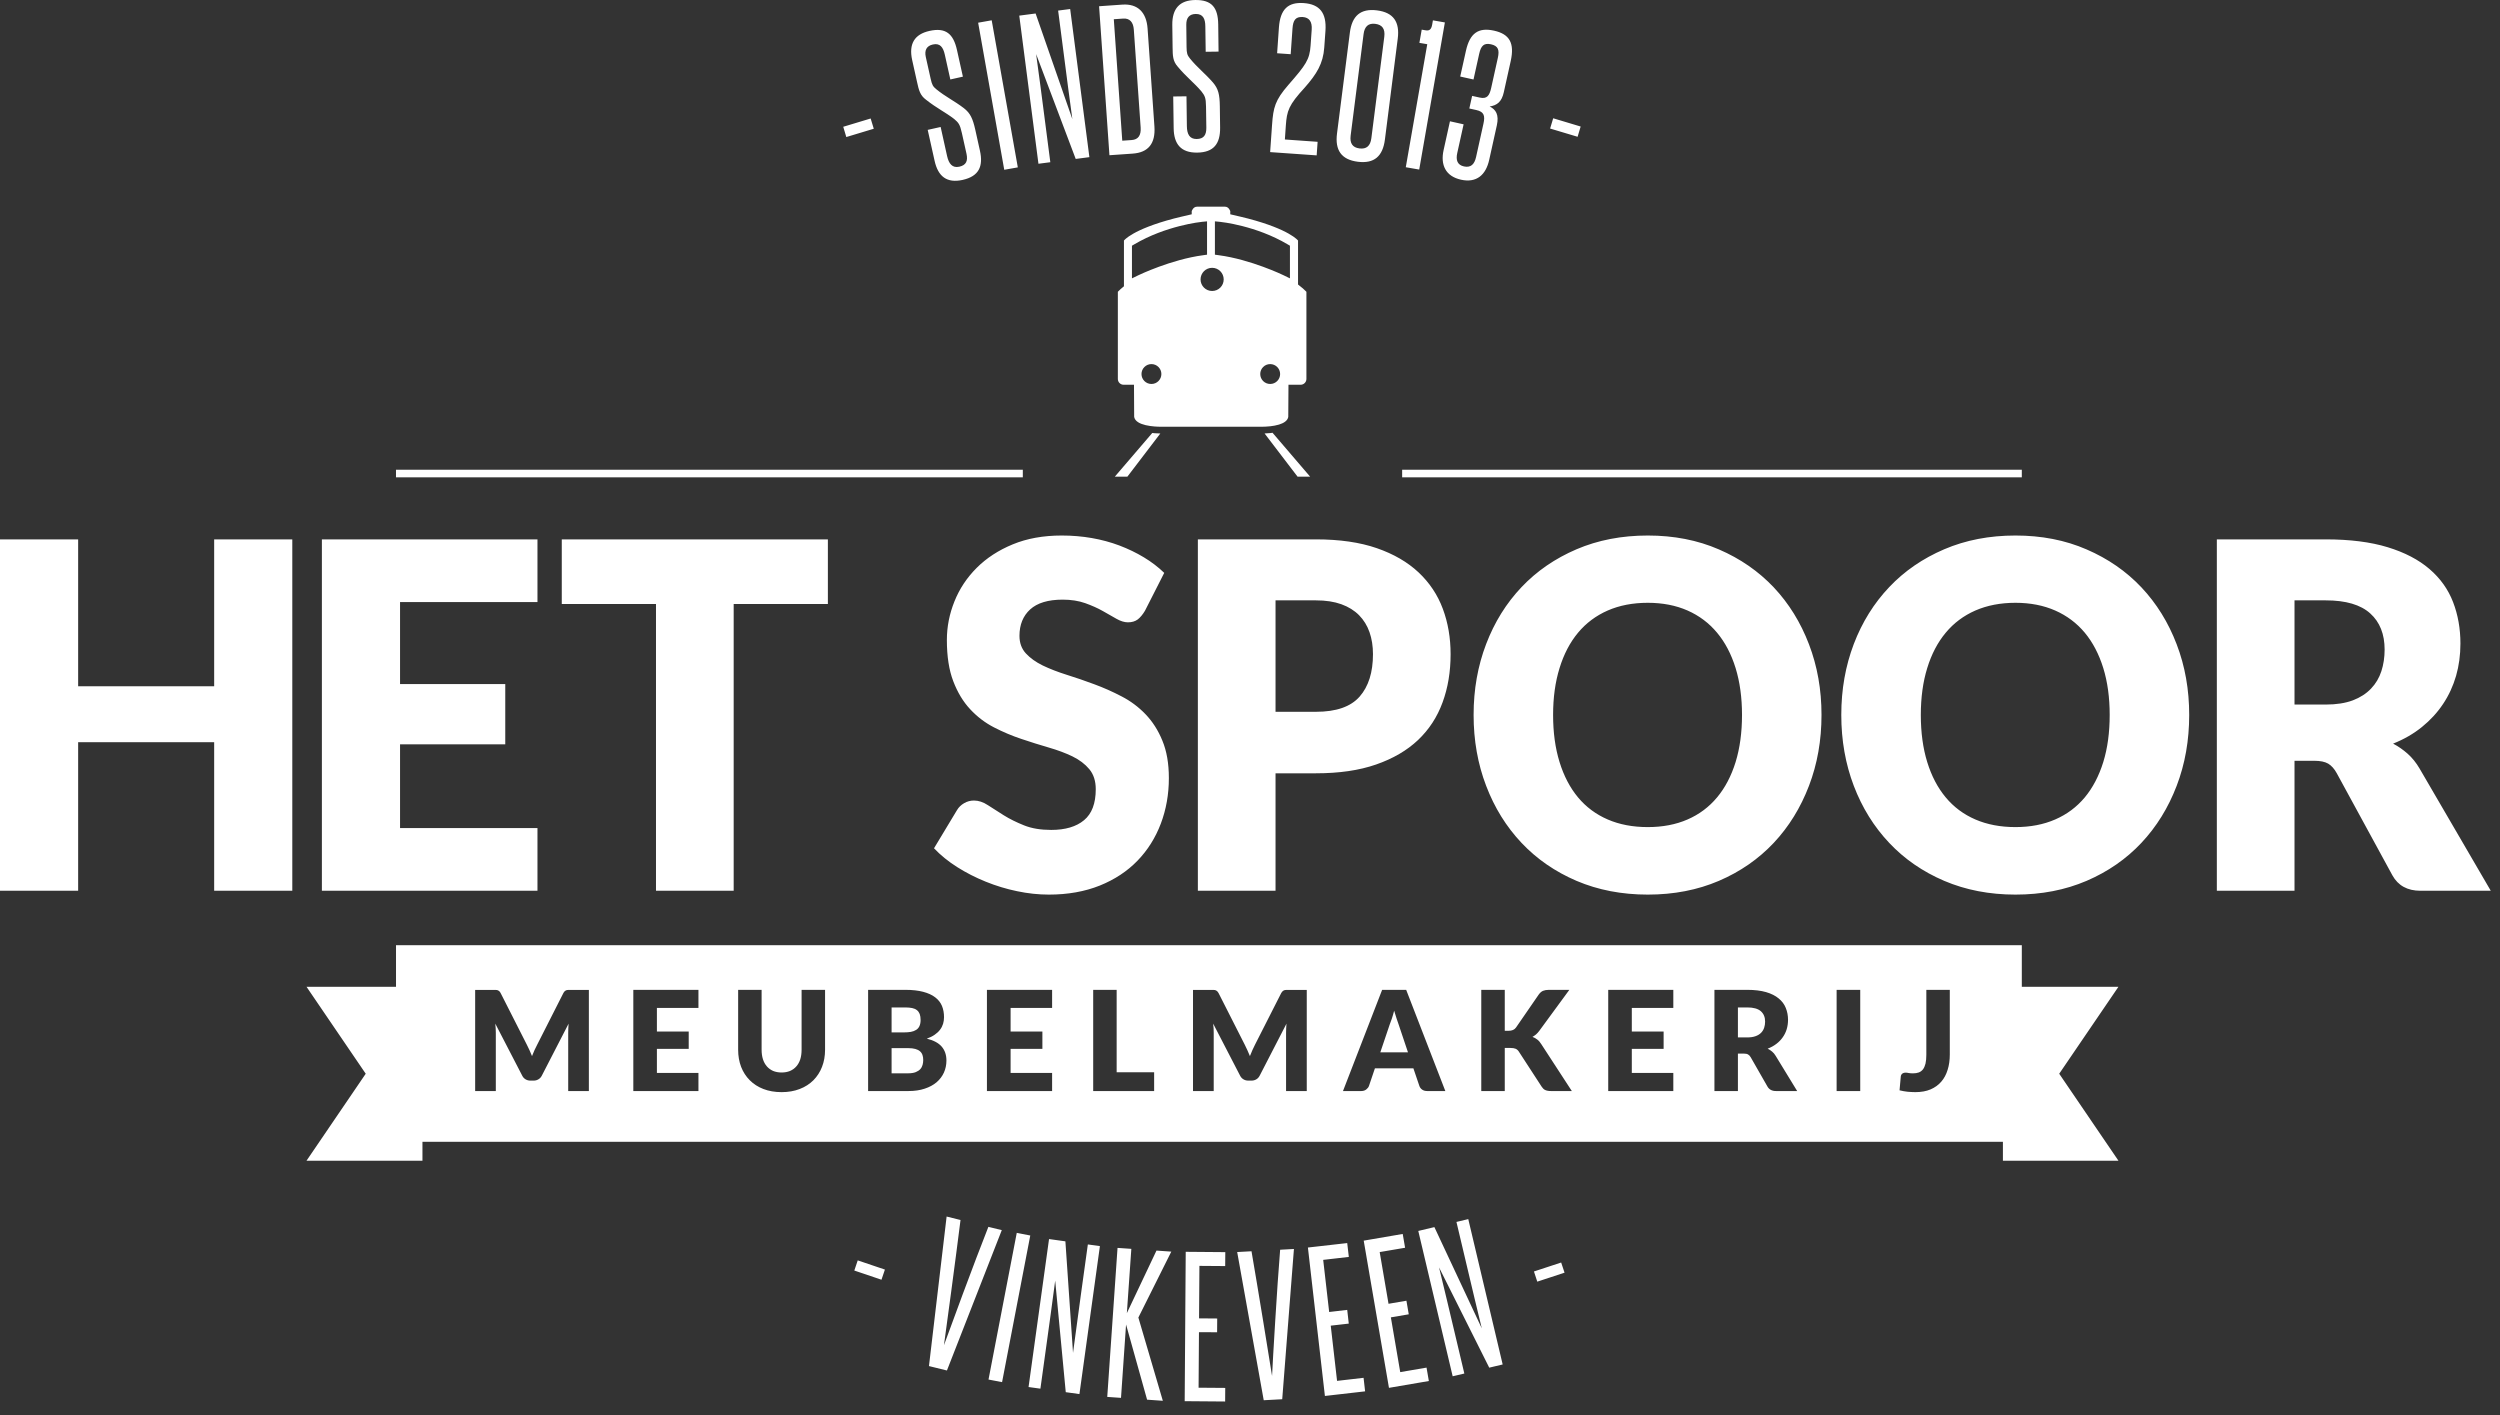 <svg xmlns="http://www.w3.org/2000/svg" xmlns:xlink="http://www.w3.org/1999/xlink" xmlns:serif="http://www.serif.com/" width="100%" height="100%" viewBox="0 0 159 90" xml:space="preserve" style="fill-rule:evenodd;clip-rule:evenodd;stroke-linejoin:round;stroke-miterlimit:2;"><rect x="0" y="0" width="159" height="90" fill="#333333" stroke="none"/>    <g transform="matrix(1,0,0,-1,0,89.122)">        <path d="M54.552,8.962L56.28,8.377L56.062,7.731L54.334,8.316L54.552,8.962ZM62.861,11.094C61.985,8.887 60.344,4.427 60.035,3.565C60.161,4.46 60.797,9.177 61.089,11.53L60.205,11.75L59.082,2.24L60.225,1.959L63.714,10.886L62.861,11.094ZM64.666,10.712L62.869,1.383L63.732,1.218L65.525,10.544L64.666,10.712ZM68.759,6.888C68.585,5.619 68.413,4.373 68.244,3.08L67.759,10.173L66.719,10.318L65.416,0.907L66.17,0.803L66.543,3.501C66.738,4.909 66.927,6.267 67.11,7.676L67.782,0.579L68.652,0.459L69.954,9.869L69.187,9.976L68.759,6.888ZM73.552,9.585L71.668,5.607L71.953,9.695L71.075,9.756L70.421,0.279L71.296,0.218L71.617,4.883L72.955,0.102L73.956,0.032L72.4,5.326L74.495,9.519L73.552,9.585ZM77.922,8.6L77.929,9.486L75.412,9.507L75.346,0.007L77.919,-0.014L77.925,0.851L76.23,0.864L76.254,4.396L77.408,4.39L77.414,5.265L76.26,5.274L76.283,8.612L77.922,8.6ZM80.903,1.611C80.763,2.504 80,7.203 79.596,9.542L78.685,9.492L80.373,0.067L81.549,0.131L82.294,9.687L81.417,9.639C81.221,7.27 80.945,2.527 80.903,1.611M85.037,1.298L84.635,4.81L85.782,4.941L85.683,5.813L84.535,5.679L84.155,8.994L85.785,9.182L85.683,10.063L83.183,9.779L84.264,0.339L86.821,0.632L86.723,1.493L85.037,1.298ZM89.055,1.855L88.459,5.338L89.597,5.532L89.449,6.396L88.31,6.201L87.748,9.49L89.364,9.765L89.213,10.642L86.732,10.217L88.338,0.855L90.875,1.289L90.728,2.142L89.055,1.855ZM92.63,11.407L93.347,8.377C93.643,7.128 93.931,5.905 94.243,4.636L91.227,11.078L90.203,10.834L92.39,1.591L93.132,1.765L92.504,4.416C92.177,5.798 91.861,7.134 91.524,8.513L94.715,2.139L95.57,2.342L93.382,11.587L92.63,11.407ZM97.559,8.256L97.771,7.609L99.505,8.18L99.29,8.826L97.559,8.256ZM57.928,23.494C58.061,23.519 58.173,23.56 58.265,23.62C58.359,23.677 58.429,23.758 58.477,23.862C58.525,23.967 58.55,24.095 58.55,24.249C58.55,24.401 58.53,24.532 58.493,24.632C58.453,24.732 58.396,24.815 58.315,24.877C58.234,24.941 58.136,24.984 58.014,25.01C57.89,25.035 57.747,25.049 57.578,25.049L56.705,25.049L56.705,23.461L57.481,23.461C57.645,23.461 57.795,23.472 57.928,23.494M111.132,25.049L110.531,25.049L110.531,23.142L111.132,23.142C111.335,23.142 111.507,23.168 111.652,23.221C111.794,23.269 111.909,23.342 112.001,23.432C112.092,23.524 112.158,23.631 112.199,23.753C112.241,23.876 112.261,24.008 112.261,24.149C112.261,24.431 112.17,24.651 111.986,24.812C111.801,24.97 111.517,25.049 111.132,25.049M58.512,22.259C58.437,22.325 58.338,22.374 58.214,22.409C58.091,22.444 57.936,22.461 57.747,22.461L56.705,22.461L56.705,20.859L57.754,20.859C57.952,20.859 58.114,20.885 58.24,20.934C58.362,20.984 58.461,21.049 58.533,21.128C58.603,21.206 58.65,21.299 58.677,21.398C58.705,21.5 58.717,21.598 58.717,21.702C58.717,21.821 58.704,21.925 58.67,22.021C58.64,22.113 58.587,22.195 58.512,22.259M88.821,24.349C88.77,24.5 88.72,24.666 88.668,24.842C88.624,24.662 88.572,24.497 88.523,24.342C88.474,24.19 88.426,24.057 88.38,23.947L87.788,22.195L89.547,22.195L88.956,23.956C88.917,24.065 88.871,24.199 88.821,24.349M134.733,26.363L130.966,20.833L134.733,15.301L127.385,15.301L127.385,16.504L26.868,16.504L26.868,15.301L19.494,15.301L23.26,20.833L19.494,26.363L25.186,26.363L25.186,29.008L128.587,29.008L128.587,26.363L134.733,26.363ZM37.452,26.162L36.142,26.162C36.095,26.162 36.051,26.154 36.011,26.14C35.975,26.125 35.939,26.102 35.908,26.072C35.878,26.042 35.848,25.998 35.819,25.94L34.169,22.687C34.107,22.574 34.051,22.455 33.995,22.334C33.938,22.208 33.888,22.085 33.836,21.954C33.785,22.081 33.734,22.203 33.678,22.325C33.624,22.446 33.567,22.563 33.509,22.675L31.852,25.94C31.823,25.998 31.794,26.042 31.764,26.072C31.731,26.102 31.697,26.125 31.659,26.14C31.62,26.154 31.577,26.162 31.528,26.162L30.22,26.162L30.22,19.732L31.534,19.732L31.534,23.432C31.534,23.519 31.533,23.611 31.526,23.713C31.521,23.816 31.511,23.917 31.5,24.02L33.214,20.708C33.264,20.606 33.338,20.529 33.427,20.477C33.517,20.422 33.62,20.395 33.734,20.395L33.937,20.395C34.052,20.395 34.153,20.422 34.242,20.477C34.333,20.529 34.406,20.606 34.458,20.708L36.162,24.016C36.146,23.807 36.138,23.613 36.138,23.432L36.138,19.732L37.452,19.732L37.452,26.162ZM44.421,26.168L40.279,26.168L40.279,19.732L44.421,19.732L44.421,20.882L41.779,20.882L41.779,22.415L43.802,22.415L43.802,23.518L41.779,23.518L41.779,25.019L44.421,25.019L44.421,26.168ZM52.474,26.168L50.981,26.168L50.981,22.357C50.981,22.128 50.953,21.928 50.897,21.749C50.838,21.571 50.756,21.421 50.644,21.297C50.537,21.172 50.404,21.079 50.246,21.009C50.09,20.946 49.912,20.911 49.711,20.911C49.509,20.911 49.33,20.946 49.173,21.009C49.015,21.079 48.883,21.175 48.774,21.299C48.665,21.424 48.58,21.574 48.523,21.754C48.467,21.931 48.438,22.134 48.438,22.36L48.438,26.168L46.946,26.168L46.946,22.357C46.946,21.963 47.01,21.598 47.135,21.27C47.263,20.94 47.445,20.659 47.685,20.419C47.921,20.181 48.212,19.992 48.551,19.862C48.895,19.729 49.281,19.662 49.711,19.662C50.139,19.662 50.52,19.729 50.862,19.862C51.204,19.992 51.495,20.181 51.734,20.419C51.97,20.659 52.155,20.94 52.281,21.27C52.41,21.598 52.474,21.963 52.474,22.357L52.474,26.168ZM60.193,21.673C60.193,22.035 60.09,22.33 59.887,22.563C59.684,22.794 59.371,22.959 58.945,23.064C59.142,23.133 59.309,23.217 59.446,23.313C59.585,23.408 59.697,23.513 59.786,23.631C59.877,23.75 59.94,23.876 59.981,24.011C60.02,24.143 60.04,24.283 60.04,24.428C60.04,24.691 59.997,24.932 59.908,25.148C59.818,25.363 59.674,25.543 59.476,25.694C59.28,25.845 59.025,25.96 58.712,26.043C58.402,26.125 58.024,26.168 57.578,26.168L55.212,26.168L55.212,19.732L57.783,19.732C58.168,19.732 58.509,19.781 58.811,19.883C59.111,19.981 59.362,20.117 59.568,20.291C59.773,20.468 59.928,20.673 60.034,20.908C60.139,21.142 60.193,21.398 60.193,21.673M66.914,26.168L62.769,26.168L62.769,19.732L66.914,19.732L66.914,20.882L64.274,20.882L64.274,22.415L66.296,22.415L66.296,23.518L64.274,23.518L64.274,25.019L66.914,25.019L66.914,26.168ZM73.403,20.926L71.019,20.926L71.019,26.168L69.527,26.168L69.527,19.732L73.403,19.732L73.403,20.926ZM83.11,26.162L81.801,26.162C81.753,26.162 81.71,26.154 81.67,26.14C81.634,26.125 81.596,26.102 81.567,26.072C81.535,26.042 81.506,25.998 81.474,25.94L79.822,22.687C79.766,22.574 79.708,22.455 79.653,22.334C79.595,22.208 79.543,22.085 79.495,21.954C79.443,22.081 79.39,22.203 79.335,22.325C79.281,22.446 79.224,22.563 79.168,22.675L77.512,25.94C77.48,25.998 77.451,26.042 77.42,26.072C77.388,26.102 77.354,26.125 77.316,26.14C77.277,26.154 77.236,26.162 77.185,26.162L75.875,26.162L75.875,19.732L77.192,19.732L77.192,23.432C77.192,23.519 77.189,23.611 77.185,23.713C77.177,23.816 77.169,23.917 77.157,24.02L78.871,20.708C78.923,20.606 78.995,20.529 79.084,20.477C79.173,20.422 79.278,20.395 79.39,20.395L79.593,20.395C79.708,20.395 79.812,20.422 79.902,20.477C79.991,20.529 80.063,20.606 80.115,20.708L81.82,24.016C81.801,23.807 81.794,23.613 81.794,23.432L81.794,19.732L83.11,19.732L83.11,26.162ZM91.923,19.732L89.433,26.168L87.904,26.168L85.414,19.732L86.581,19.732C86.704,19.732 86.81,19.766 86.895,19.833C86.978,19.9 87.037,19.972 87.066,20.056L87.445,21.178L89.891,21.178L90.272,20.056C90.304,19.963 90.361,19.885 90.447,19.824C90.53,19.764 90.635,19.732 90.765,19.732L91.923,19.732ZM99.968,19.732L98.025,22.716C97.95,22.838 97.865,22.936 97.771,23.006C97.679,23.081 97.576,23.136 97.465,23.177C97.541,23.221 97.616,23.269 97.691,23.332C97.763,23.394 97.834,23.472 97.902,23.565L99.81,26.168L98.511,26.168C98.365,26.168 98.238,26.146 98.138,26.106C98.038,26.065 97.947,25.983 97.865,25.871L96.417,23.77C96.32,23.631 96.162,23.563 95.942,23.563L95.703,23.563L95.703,26.168L94.209,26.168L94.209,19.732L95.703,19.732L95.703,22.472L96.066,22.472C96.204,22.472 96.314,22.455 96.393,22.421C96.473,22.385 96.542,22.328 96.594,22.247L98.051,20.007C98.081,19.963 98.112,19.923 98.144,19.891C98.178,19.856 98.215,19.828 98.258,19.805C98.303,19.781 98.356,19.764 98.418,19.752C98.477,19.738 98.548,19.732 98.635,19.732L99.968,19.732ZM106.423,26.168L102.283,26.168L102.283,19.732L106.423,19.732L106.423,20.882L103.783,20.882L103.783,22.415L105.806,22.415L105.806,23.518L103.783,23.518L103.783,25.019L106.423,25.019L106.423,26.168ZM114.3,19.732L112.932,21.971C112.869,22.079 112.793,22.168 112.706,22.241C112.617,22.316 112.523,22.377 112.423,22.426C112.634,22.508 112.818,22.609 112.98,22.734C113.139,22.854 113.275,22.995 113.384,23.153C113.497,23.31 113.578,23.481 113.635,23.667C113.69,23.854 113.719,24.051 113.719,24.258C113.719,24.534 113.671,24.785 113.575,25.019C113.483,25.251 113.332,25.453 113.124,25.621C112.918,25.793 112.65,25.928 112.321,26.024C111.992,26.118 111.595,26.168 111.132,26.168L109.038,26.168L109.038,19.732L110.531,19.732L110.531,22.113L110.911,22.113C111.027,22.113 111.113,22.096 111.176,22.058C111.24,22.024 111.295,21.965 111.343,21.884L112.412,20.015C112.519,19.828 112.7,19.732 112.949,19.732L114.3,19.732ZM118.311,26.168L116.809,26.168L116.809,19.732L118.311,19.732L118.311,26.168ZM124.007,26.168L122.515,26.168L122.515,22.035C122.515,21.815 122.497,21.629 122.462,21.476C122.424,21.329 122.373,21.206 122.303,21.114C122.231,21.021 122.141,20.954 122.033,20.913C121.93,20.876 121.802,20.856 121.657,20.856C121.555,20.856 121.469,20.865 121.391,20.878C121.321,20.893 121.258,20.902 121.208,20.902C121.112,20.902 121.034,20.878 120.979,20.833C120.927,20.786 120.895,20.726 120.889,20.648L120.811,19.778C120.985,19.734 121.158,19.706 121.321,19.687C121.483,19.674 121.651,19.662 121.816,19.662C122.187,19.662 122.509,19.72 122.784,19.836C123.057,19.955 123.285,20.117 123.465,20.328C123.648,20.537 123.781,20.79 123.87,21.084C123.964,21.377 124.007,21.705 124.007,22.064L124.007,26.168ZM13.621,45.476L4.97,45.476L4.97,54.818L0,54.818L0,32.47L4.97,32.47L4.97,41.919L13.621,41.919L13.621,32.47L18.59,32.47L18.59,54.818L13.621,54.818L13.621,45.476ZM34.183,36.458L25.443,36.458L25.443,41.783L32.135,41.783L32.135,45.614L25.443,45.614L25.443,50.832L34.183,50.832L34.183,54.818L20.472,54.818L20.472,32.47L34.183,32.47L34.183,36.458ZM46.662,32.47L46.662,50.707L52.653,50.707L52.653,54.818L35.729,54.818L35.729,50.707L41.721,50.707L41.721,32.47L46.662,32.47ZM64.413,54.502C63.51,54.13 62.744,53.632 62.119,53.008C61.496,52.385 61.024,51.675 60.704,50.876C60.382,50.078 60.221,49.259 60.221,48.421C60.221,47.38 60.356,46.503 60.629,45.793C60.901,45.082 61.26,44.488 61.704,44.014C62.148,43.536 62.652,43.153 63.216,42.862C63.781,42.571 64.362,42.325 64.955,42.127C65.55,41.926 66.128,41.745 66.696,41.58C67.258,41.418 67.765,41.229 68.208,41.015C68.652,40.798 69.008,40.529 69.281,40.201C69.554,39.874 69.69,39.449 69.69,38.929C69.69,38.028 69.444,37.372 68.945,36.957C68.448,36.543 67.752,36.339 66.856,36.339C66.192,36.339 65.617,36.433 65.13,36.629C64.645,36.823 64.213,37.036 63.836,37.272C63.461,37.506 63.127,37.722 62.828,37.915C62.533,38.109 62.238,38.208 61.945,38.208C61.72,38.208 61.51,38.153 61.315,38.038C61.121,37.925 60.971,37.779 60.863,37.595L59.403,35.171C59.821,34.73 60.313,34.331 60.877,33.975C61.443,33.617 62.047,33.308 62.691,33.048C63.334,32.787 63.997,32.584 64.685,32.442C65.372,32.297 66.047,32.225 66.709,32.225C67.916,32.225 68.996,32.419 69.947,32.8C70.896,33.183 71.695,33.711 72.343,34.38C72.992,35.051 73.485,35.835 73.827,36.736C74.167,37.634 74.34,38.602 74.34,39.633C74.34,40.565 74.201,41.36 73.927,42.017C73.658,42.678 73.298,43.237 72.854,43.698C72.411,44.159 71.905,44.537 71.335,44.831C70.765,45.13 70.184,45.387 69.587,45.607C68.994,45.828 68.413,46.028 67.841,46.206C67.272,46.385 66.767,46.581 66.322,46.795C65.877,47.011 65.522,47.268 65.248,47.563C64.974,47.859 64.838,48.232 64.838,48.683C64.838,49.388 65.065,49.948 65.517,50.362C65.972,50.776 66.661,50.985 67.584,50.985C68.121,50.985 68.598,50.91 69.018,50.762C69.438,50.611 69.811,50.447 70.136,50.262C70.463,50.078 70.755,49.913 71.013,49.763C71.272,49.616 71.514,49.542 71.737,49.542C71.989,49.542 72.195,49.603 72.36,49.725C72.519,49.849 72.673,50.032 72.82,50.277L74.045,52.687C73.666,53.054 73.235,53.384 72.752,53.675C72.27,53.966 71.752,54.215 71.196,54.427C70.641,54.636 70.053,54.795 69.435,54.903C68.817,55.01 68.18,55.063 67.529,55.063C66.358,55.063 65.32,54.877 64.413,54.502M76.184,54.818L83.695,54.818C85.197,54.818 86.487,54.631 87.561,54.26C88.64,53.886 89.524,53.372 90.223,52.716C90.916,52.063 91.434,51.291 91.764,50.4C92.095,49.512 92.258,48.548 92.258,47.517C92.258,46.403 92.09,45.379 91.747,44.448C91.407,43.518 90.888,42.722 90.187,42.056C89.485,41.392 88.596,40.873 87.518,40.499C86.44,40.124 85.168,39.94 83.695,39.94L81.124,39.94L81.124,32.47L76.184,32.47L76.184,54.818ZM81.124,43.852L83.695,43.852C84.984,43.852 85.907,44.174 86.474,44.82C87.038,45.463 87.321,46.362 87.321,47.517C87.321,48.028 87.248,48.493 87.102,48.912C86.956,49.334 86.732,49.693 86.437,49.994C86.138,50.296 85.762,50.529 85.312,50.692C84.858,50.856 84.319,50.939 83.695,50.939L81.124,50.939L81.124,43.852ZM112.81,51.767C113.774,50.742 114.52,49.537 115.051,48.146C115.583,46.755 115.848,45.257 115.848,43.652C115.848,42.038 115.583,40.533 115.051,39.143C114.52,37.753 113.774,36.543 112.81,35.516C111.842,34.488 110.682,33.683 109.321,33.099C107.965,32.518 106.457,32.225 104.8,32.225C103.143,32.225 101.633,32.518 100.269,33.099C98.905,33.683 97.739,34.488 96.769,35.516C95.8,36.543 95.048,37.753 94.519,39.143C93.987,40.533 93.721,42.038 93.721,43.652C93.721,45.269 93.987,46.77 94.519,48.162C95.048,49.551 95.8,50.758 96.769,51.78C97.739,52.805 98.905,53.604 100.269,54.189C101.633,54.772 103.143,55.063 104.8,55.063C106.457,55.063 107.965,54.769 109.321,54.18C110.682,53.593 111.842,52.789 112.81,51.767M110.792,43.652C110.792,44.756 110.655,45.751 110.384,46.634C110.109,47.52 109.719,48.267 109.205,48.882C108.695,49.495 108.069,49.966 107.329,50.293C106.589,50.619 105.745,50.784 104.8,50.784C103.845,50.784 102.995,50.619 102.25,50.293C101.505,49.966 100.875,49.495 100.364,48.882C99.852,48.267 99.461,47.52 99.188,46.634C98.914,45.751 98.777,44.756 98.777,43.652C98.777,42.536 98.914,41.537 99.188,40.653C99.461,39.77 99.852,39.022 100.364,38.407C100.875,37.794 101.505,37.326 102.25,37.004C102.995,36.681 103.845,36.519 104.8,36.519C105.745,36.519 106.589,36.681 107.329,37.004C108.069,37.326 108.695,37.794 109.205,38.407C109.719,39.022 110.109,39.77 110.384,40.653C110.655,41.537 110.792,42.536 110.792,43.652M138.436,48.146C138.969,46.755 139.233,45.257 139.233,43.652C139.233,42.038 138.969,40.533 138.436,39.143C137.905,37.753 137.158,36.543 136.193,35.516C135.228,34.488 134.066,33.683 132.705,33.099C131.349,32.518 129.842,32.225 128.182,32.225C126.528,32.225 125.018,32.518 123.653,33.099C122.289,33.683 121.121,34.488 120.153,35.516C119.183,36.543 118.431,37.753 117.901,39.143C117.372,40.533 117.106,42.038 117.106,43.652C117.106,45.269 117.372,46.77 117.901,48.162C118.431,49.551 119.183,50.758 120.153,51.78C121.121,52.805 122.289,53.604 123.653,54.189C125.018,54.772 126.528,55.063 128.182,55.063C129.842,55.063 131.349,54.769 132.705,54.18C134.066,53.593 135.228,52.789 136.193,51.767C137.158,50.742 137.905,49.537 138.436,48.146M134.176,43.652C134.176,44.756 134.041,45.751 133.768,46.634C133.493,47.52 133.102,48.267 132.592,48.882C132.079,49.495 131.453,49.966 130.711,50.293C129.969,50.619 129.129,50.784 128.182,50.784C127.229,50.784 126.379,50.619 125.632,50.293C124.887,49.966 124.259,49.495 123.749,48.882C123.236,48.267 122.844,47.52 122.572,46.634C122.299,45.751 122.164,44.756 122.164,43.652C122.164,42.536 122.299,41.537 122.572,40.653C122.844,39.77 123.236,39.022 123.749,38.407C124.259,37.794 124.887,37.326 125.632,37.004C126.379,36.681 127.229,36.519 128.182,36.519C129.129,36.519 129.969,36.681 130.711,37.004C131.453,37.326 132.079,37.794 132.592,38.407C133.102,39.022 133.493,39.77 133.768,40.653C134.041,41.537 134.176,42.536 134.176,43.652M158.413,32.47L153.94,32.47C153.111,32.47 152.517,32.798 152.155,33.453L148.62,39.94C148.464,40.226 148.281,40.43 148.072,40.555C147.864,40.676 147.568,40.736 147.189,40.736L145.931,40.736L145.931,32.47L140.991,32.47L140.991,54.818L147.919,54.818C149.457,54.818 150.77,54.651 151.856,54.319C152.943,53.986 153.83,53.523 154.516,52.931C155.206,52.338 155.704,51.636 156.014,50.832C156.326,50.024 156.483,49.144 156.483,48.192C156.483,47.465 156.391,46.781 156.206,46.137C156.019,45.492 155.745,44.897 155.379,44.349C155.015,43.802 154.566,43.315 154.035,42.885C153.505,42.455 152.893,42.103 152.201,41.827C152.532,41.652 152.841,41.439 153.128,41.183C153.415,40.927 153.667,40.615 153.882,40.248L158.413,32.47ZM151.662,47.81C151.662,48.788 151.358,49.559 150.747,50.108C150.138,50.661 149.194,50.939 147.919,50.939L145.931,50.939L145.931,44.312L147.919,44.312C148.591,44.312 149.164,44.402 149.637,44.579C150.109,44.758 150.494,45.008 150.796,45.324C151.1,45.641 151.317,46.011 151.456,46.436C151.593,46.859 151.662,47.317 151.662,47.81M55.572,80.934L55.374,81.586L53.63,81.059L53.825,80.406L55.572,80.934ZM58.322,83.916C58.439,83.386 58.514,83.061 58.895,82.779C59.585,82.234 60.109,81.996 60.682,81.557C60.957,81.322 61.051,81.225 61.175,80.661L61.469,79.343C61.568,78.892 61.452,78.617 61.013,78.52C60.562,78.42 60.344,78.715 60.235,79.198L59.825,81.046L59.002,80.862L59.441,78.892C59.66,77.9 60.221,77.456 61.225,77.68C62.26,77.911 62.545,78.542 62.325,79.532L62.03,80.862C61.866,81.595 61.709,81.927 61.295,82.249C60.682,82.715 60.129,82.971 59.551,83.445C59.334,83.621 59.275,83.726 59.188,84.121L58.881,85.496C58.784,85.935 58.937,86.206 59.331,86.293C59.793,86.396 59.987,86.109 60.09,85.646L60.441,84.068L61.24,84.247L60.865,85.936C60.635,86.973 60.152,87.387 59.116,87.156C58.158,86.943 57.788,86.328 58.014,85.303L58.322,83.916ZM64.733,78.477L63.072,87.831L62.21,87.678L63.87,78.324L64.733,78.477ZM66.8,78.805L66.45,81.507C66.269,82.915 66.092,84.277 65.897,85.683L68.415,79.014L69.285,79.127L68.063,88.548L67.297,88.449L67.698,85.358C67.862,84.087 68.023,82.84 68.202,81.547L65.865,88.264L64.825,88.128L66.045,78.707L66.8,78.805ZM70.56,79.249L69.902,88.725L71.376,88.828C72.377,88.898 72.915,88.321 72.986,87.308L73.422,81.068C73.493,79.998 73.037,79.421 72.036,79.352L70.56,79.249ZM70.838,87.899L71.376,80.174L71.975,80.215C72.389,80.244 72.578,80.511 72.546,81.007L72.111,87.236C72.08,87.708 71.852,87.97 71.438,87.941L70.838,87.899ZM74.904,84.882C75.467,84.209 75.934,83.869 76.402,83.321C76.624,83.035 76.696,82.921 76.703,82.343L76.723,80.993C76.726,80.532 76.557,80.287 76.108,80.281C75.645,80.276 75.491,80.607 75.485,81.103L75.46,82.997L74.617,82.986L74.645,80.966C74.658,79.951 75.114,79.403 76.142,79.416C77.202,79.43 77.611,79.989 77.599,81.004L77.581,82.366C77.571,83.116 77.486,83.473 77.146,83.873C76.641,84.454 76.152,84.819 75.682,85.4C75.507,85.618 75.47,85.732 75.465,86.136L75.448,87.544C75.441,87.994 75.645,88.227 76.049,88.234C76.522,88.238 76.654,87.917 76.659,87.445L76.682,85.829L77.5,85.84L77.479,87.571C77.464,88.633 77.077,89.136 76.014,89.121C75.035,89.108 74.545,88.582 74.558,87.533L74.577,86.113C74.584,85.57 74.589,85.236 74.904,84.882M83.8,80.103L81.718,80.251L81.778,81.125C81.846,82.082 81.952,82.431 82.992,83.563C83.736,84.413 84.151,85.067 84.223,86.104L84.299,87.162C84.378,88.302 83.933,88.854 82.918,88.926C81.917,88.997 81.422,88.532 81.339,87.37L81.225,85.735L82.088,85.674L82.203,87.31C82.239,87.817 82.384,88.072 82.856,88.039C83.27,88.01 83.46,87.742 83.424,87.234L83.353,86.222C83.289,85.323 83.059,85.004 81.937,83.718C81.094,82.747 80.98,82.281 80.903,81.186L80.781,79.448L83.74,79.24L83.8,80.103ZM85.034,80.632L85.852,87.054C85.987,88.107 86.526,88.596 87.579,88.462C88.631,88.328 89.032,87.719 88.897,86.666L88.08,80.244C87.945,79.19 87.406,78.7 86.353,78.835C85.3,78.97 84.899,79.579 85.034,80.632M86.46,79.682C86.906,79.625 87.155,79.839 87.218,80.33L88.041,86.787C88.102,87.28 87.916,87.547 87.47,87.605C87.034,87.66 86.786,87.446 86.724,86.955L85.901,80.498C85.839,80.006 86.025,79.738 86.46,79.682M90.262,78.338L91.894,87.695L91.133,87.828L91.086,87.555C91.031,87.248 90.909,87.152 90.67,87.194L90.421,87.237L90.273,86.396L90.774,86.31L89.408,78.486L90.262,78.338ZM93.085,81.215L92.217,81.408L91.814,79.581C91.603,78.635 91.939,77.91 92.92,77.693C93.912,77.472 94.503,78.004 94.712,78.951L95.199,81.15C95.348,81.826 95.138,82.155 94.743,82.35C95.22,82.422 95.509,82.653 95.641,83.251L96.083,85.245C96.333,86.385 96.01,86.953 95.02,87.172C94.026,87.392 93.482,87.016 93.233,85.888L92.87,84.254L93.715,84.066L94.077,85.701C94.19,86.209 94.376,86.404 94.826,86.305C95.288,86.203 95.374,85.946 95.262,85.439L94.838,83.524C94.73,83.038 94.573,82.813 94.113,82.916L93.627,83.023L93.449,82.222L93.889,82.125C94.396,82.013 94.457,81.751 94.347,81.256L93.878,79.136C93.776,78.675 93.548,78.442 93.107,78.537C92.689,78.63 92.581,78.938 92.681,79.388L93.085,81.215ZM100.53,81.075L98.783,81.6L98.587,80.947L100.335,80.423L100.53,81.075ZM128.587,59.248L89.177,59.248L89.177,58.765L128.587,58.765L128.587,59.248ZM65.051,59.248L25.185,59.248L25.185,58.765L65.051,58.765L65.051,59.248ZM76.153,75.976L77.884,75.976C77.894,75.976 77.903,75.976 77.913,75.976C78.157,75.976 78.245,75.691 78.245,75.691L78.245,75.493C78.581,75.421 79.374,75.223 79.374,75.223C82.032,74.524 82.555,73.823 82.555,73.823L82.555,71.027C82.792,70.85 82.966,70.691 83.088,70.565L83.088,65.019C83.088,64.818 82.923,64.652 82.72,64.652L81.947,64.652C81.938,64.184 81.934,63.523 81.934,62.606C81.89,62.359 81.641,62.21 81.345,62.119C81.167,62.065 80.974,62.033 80.797,62.012C80.561,61.985 80.357,61.982 80.265,61.982C80.233,61.982 80.213,61.983 80.213,61.983L73.853,61.983C73.853,61.983 73.835,61.982 73.801,61.982C73.73,61.982 73.591,61.984 73.422,61.998C73.251,62.012 73.049,62.037 72.859,62.083C72.507,62.167 72.183,62.322 72.133,62.606C72.133,63.523 72.127,64.184 72.122,64.652L71.462,64.652C71.256,64.652 71.095,64.818 71.095,65.019L71.095,70.565C71.189,70.664 71.319,70.783 71.483,70.915L71.483,73.823C71.483,73.823 72.002,74.524 74.66,75.223C74.66,75.223 75.455,75.421 75.793,75.493L75.793,75.691C75.793,75.691 75.88,75.976 76.127,75.976C76.136,75.976 76.145,75.976 76.153,75.976ZM72.405,71.618C72.427,71.629 74.485,72.619 76.521,72.89L76.768,72.924L76.768,75.044L76.453,75.014C76.362,75.004 74.161,74.777 72.134,73.578L71.992,73.495L71.992,71.418L72.405,71.618ZM73.864,65.333C73.864,65.683 73.581,65.966 73.232,65.966C72.883,65.966 72.599,65.683 72.599,65.333C72.599,64.985 72.883,64.701 73.232,64.701C73.581,64.701 73.864,64.985 73.864,65.333M81.416,65.333C81.416,65.683 81.133,65.966 80.783,65.966C80.434,65.966 80.151,65.683 80.151,65.333C80.151,64.985 80.434,64.701 80.783,64.701C81.133,64.701 81.416,64.985 81.416,65.333M77.268,72.924L77.514,72.89C79.552,72.619 81.609,71.629 81.629,71.618L82.04,71.418L82.04,73.495L81.899,73.578C79.877,74.777 77.675,75.004 77.581,75.014L77.268,75.044L77.268,72.924ZM77.091,72.089C76.685,72.089 76.355,71.758 76.355,71.351C76.355,70.944 76.685,70.615 77.091,70.615C77.499,70.615 77.827,70.944 77.827,71.351C77.827,71.758 77.499,72.089 77.091,72.089M70.902,58.806L71.701,58.806L73.797,61.553C73.722,61.553 73.595,61.556 73.442,61.568C73.393,61.571 73.337,61.58 73.284,61.585L70.902,58.806ZM80.932,61.599C80.894,61.594 80.855,61.586 80.819,61.581C80.667,61.565 80.531,61.557 80.427,61.554L82.525,58.806L83.324,58.806L80.932,61.599Z" style="fill:white;fill-rule:nonzero;"></path>    </g></svg>